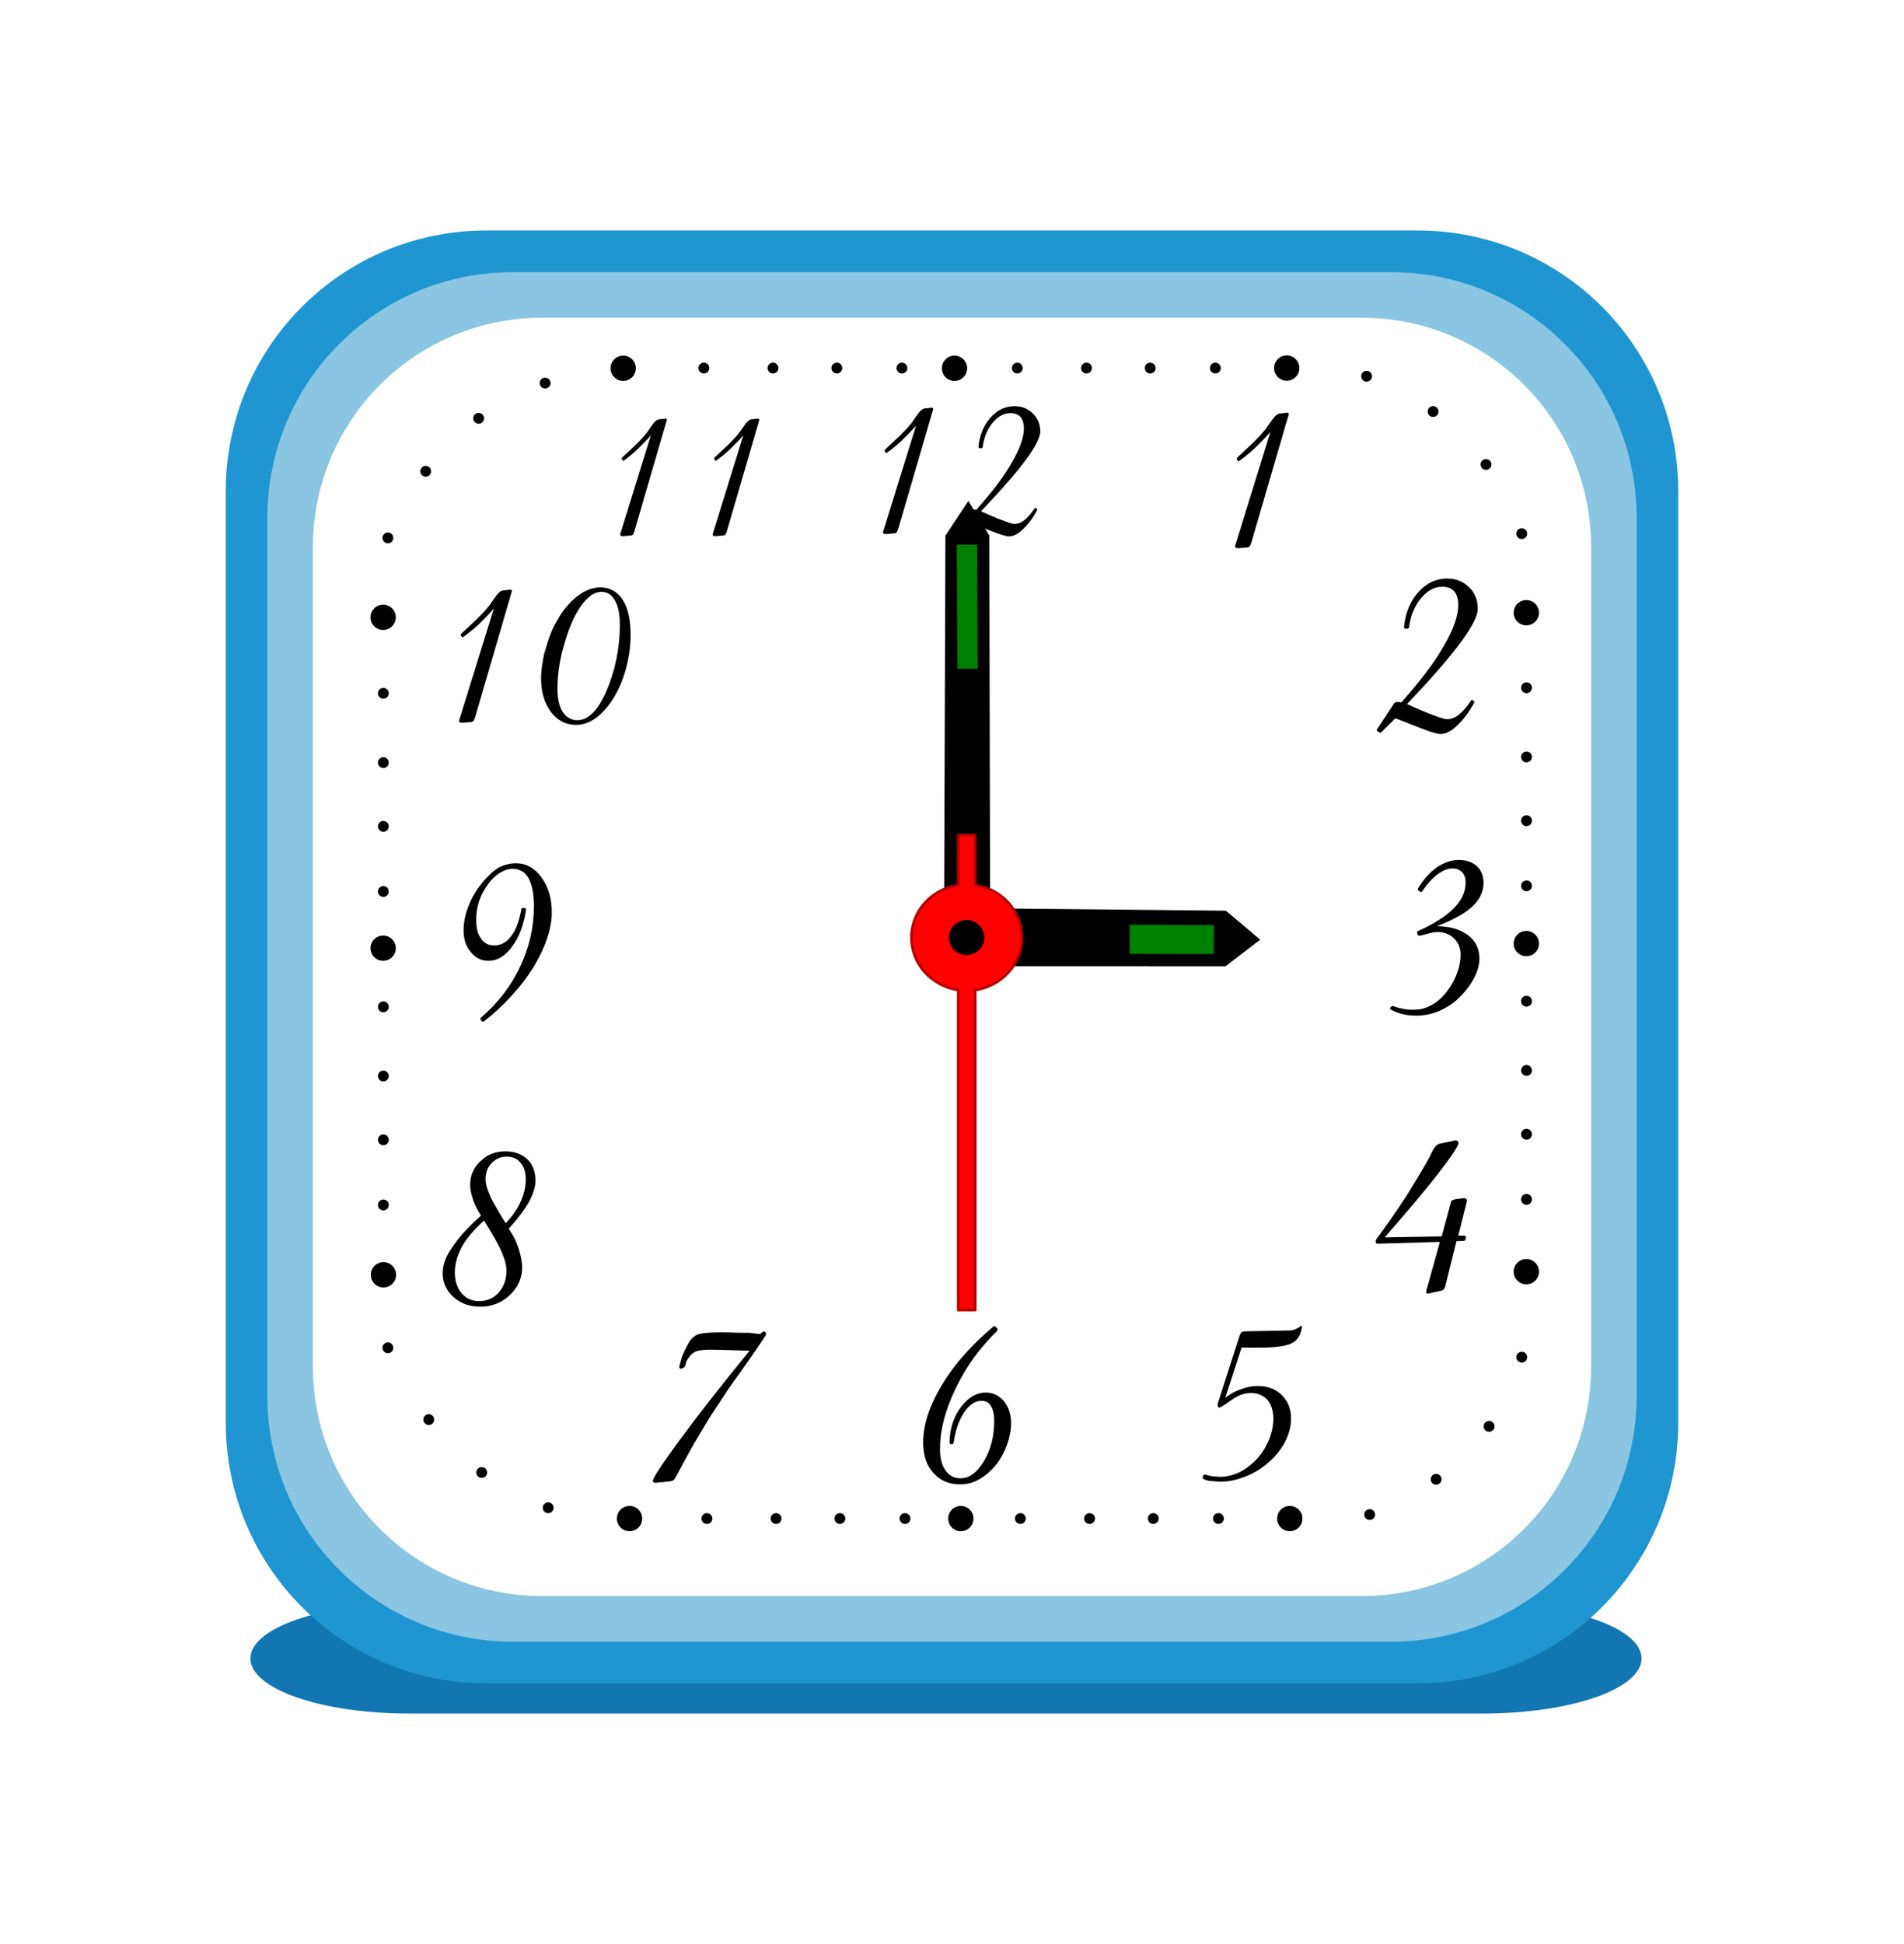 <?xml version="1.0" encoding="UTF-8" standalone="no"?>
<svg
    xmlns:inkscape="http://www.inkscape.org/namespaces/inkscape"
    xmlns:rdf="http://www.w3.org/1999/02/22-rdf-syntax-ns#"
    xmlns="http://www.w3.org/2000/svg"
    xmlns:xlink="http://www.w3.org/1999/xlink"
    xmlns:ns1="http://sozi.baierouge.fr"
    xmlns:cc="http://creativecommons.org/ns#"
    xmlns:dc="http://purl.org/dc/elements/1.1/"
    xmlns:sodipodi="http://sodipodi.sourceforge.net/DTD/sodipodi-0.dtd"
    id="svg2221"
    sodipodi:docname="Clock Alarm.svg"
    viewBox="0 0 273.28 279"
    version="1.0"
    inkscape:version="0.48.4 r9939"
  >
  <sodipodi:namedview
      id="namedview92"
      bordercolor="#666666"
      inkscape:pageshadow="2"
      guidetolerance="10"
      pagecolor="#ffffff"
      gridtolerance="10"
      inkscape:window-maximized="1"
      inkscape:zoom="1.6917563"
      objecttolerance="10"
      borderopacity="1"
      inkscape:current-layer="g7309"
      inkscape:cx="229.20838"
      inkscape:cy="114.07712"
      inkscape:window-y="-8"
      inkscape:window-x="-8"
      inkscape:window-width="1366"
      showgrid="false"
      inkscape:pageopacity="0"
      inkscape:window-height="706"
  />
  <defs
      id="defs2223"
    >
    <filter
        id="filter9326"
        y="-.562"
        width="1.089"
        height="2.123"
        x="-.044"
      >
      <feGaussianBlur
          id="feGaussianBlur9328"
          stdDeviation="23.333"
      />
    </filter
    >
  </defs
  >
  <g
      id="layer1"
      transform="translate(-238.81 -381.19)"
    >
    <g
        id="g9596"
      >
      <path
          id="rect7318"
          filter="url(#filter9326)"
          d="m-1150.4-1103.9h811.51c66.31 0 119.69 18.6 119.69 41.6s-53.38 41.5-119.69 41.5h-811.51c-66.3 0-119.7-18.5-119.7-41.5s53.4-41.6 119.7-41.6z"
          fill="#1276b2"
          transform="matrix(.19 0 0 -.19 516.07 417.34)"
      />
      <path
          id="rect2241"
          fill="#1f96d1"
          d="m308.65 414.26h133.59c20.75 0 37.45 16.71 37.45 37.45v133.59c0 20.75-16.7 37.45-37.45 37.45h-133.59c-20.74 0-37.44-16.7-37.44-37.45v-133.59c0-20.74 16.7-37.45 37.44-37.45z"
      />
      <path
          id="rect2239"
          fill="#8ac5e2"
          d="m312.48 420.24h125.94c19.56 0 35.3 15.74 35.3 35.3v125.94c0 19.55-15.74 35.3-35.3 35.3h-125.94c-19.56 0-35.3-15.75-35.3-35.3v-125.94c0-19.56 15.74-35.3 35.3-35.3z"
      />
      <path
          id="rect4183"
          fill="#fff"
          d="m316.67 426.78h117.55c18.26 0 32.96 14.7 32.96 32.95v117.55c0 18.26-14.7 32.95-32.96 32.95h-117.55c-18.25 0-32.95-14.69-32.95-32.95v-117.55c0-18.25 14.7-32.95 32.95-32.95z"
      />
      <path
          id="path5158"
          d="m-34.842 231.52c0 2.27-1.836 4.1-4.099 4.1s-4.099-1.83-4.099-4.1c0-2.26 1.836-4.09 4.099-4.09s4.099 1.83 4.099 4.09z"
          transform="matrix(.19 0 0 .19 301.88 414.39)"
      />
      <path
          id="path6137"
          d="m-34.842 231.52c0 2.27-1.836 4.1-4.099 4.1s-4.099-1.83-4.099-4.1c0-2.26 1.836-4.09 4.099-4.09s4.099 1.83 4.099 4.09z"
          transform="matrix(.19 0 0 .19 307.31 404.83)"
      />
      <path
          id="path6139"
          d="m-34.842 231.52c0 2.27-1.836 4.1-4.099 4.1s-4.099-1.83-4.099-4.1c0-2.26 1.836-4.09 4.099-4.09s4.099 1.83 4.099 4.09z"
          transform="matrix(.19 0 0 .19 314.91 397.23)"
      />
      <path
          id="path6141"
          d="m-34.842 231.52c0 2.27-1.836 4.1-4.099 4.1s-4.099-1.83-4.099-4.1c0-2.26 1.836-4.09 4.099-4.09s4.099 1.83 4.099 4.09z"
          transform="matrix(.19 0 0 .19 324.45 392.17)"
      />
      <path
          id="path6143"
          d="m-34.842 231.52c0 2.27-1.836 4.1-4.099 4.1s-4.099-1.83-4.099-4.1c0-2.26 1.836-4.09 4.099-4.09s4.099 1.83 4.099 4.09z"
          transform="matrix(.19 0 0 .19 347.23 390.02)"
      />
      <path
          id="path6145"
          d="m-34.842 231.52c0 2.27-1.836 4.1-4.099 4.1s-4.099-1.83-4.099-4.1c0-2.26 1.836-4.09 4.099-4.09s4.099 1.83 4.099 4.09z"
          transform="matrix(.19 0 0 .19 357.16 390.02)"
      />
      <path
          id="path6147"
          d="m-34.842 231.52c0 2.27-1.836 4.1-4.099 4.1s-4.099-1.83-4.099-4.1c0-2.26 1.836-4.09 4.099-4.09s4.099 1.83 4.099 4.09z"
          transform="matrix(.19 0 0 .19 366.32 390.02)"
      />
      <path
          id="path6149"
          d="m-34.842 231.52c0 2.27-1.836 4.1-4.099 4.1s-4.099-1.83-4.099-4.1c0-2.26 1.836-4.09 4.099-4.09s4.099 1.83 4.099 4.09z"
          transform="matrix(.19 0 0 .19 375.66 390.02)"
      />
      <path
          id="path6151"
          d="m-34.842 231.52c0 2.27-1.836 4.1-4.099 4.1s-4.099-1.83-4.099-4.1c0-2.26 1.836-4.09 4.099-4.09s4.099 1.83 4.099 4.09z"
          transform="matrix(.19 0 0 .19 392.22 390.02)"
      />
      <path
          id="path6153"
          d="m-34.842 231.52c0 2.27-1.836 4.1-4.099 4.1s-4.099-1.83-4.099-4.1c0-2.26 1.836-4.09 4.099-4.09s4.099 1.83 4.099 4.09z"
          transform="matrix(.19 0 0 .19 402.15 390.02)"
      />
      <path
          id="path6155"
          d="m-34.842 231.52c0 2.27-1.836 4.1-4.099 4.1s-4.099-1.83-4.099-4.1c0-2.26 1.836-4.09 4.099-4.09s4.099 1.83 4.099 4.09z"
          transform="matrix(.19 0 0 .19 411.3 390.02)"
      />
      <path
          id="path6157"
          d="m-34.842 231.52c0 2.27-1.836 4.1-4.099 4.1s-4.099-1.83-4.099-4.1c0-2.26 1.836-4.09 4.099-4.09s4.099 1.83 4.099 4.09z"
          transform="matrix(.19 0 0 .19 420.65 390.02)"
      />
      <path
          id="path6163"
          d="m-34.842 231.52c0 2.27-1.836 4.1-4.099 4.1s-4.099-1.83-4.099-4.1c0-2.26 1.836-4.09 4.099-4.09s4.099 1.83 4.099 4.09z"
          transform="matrix(-.19 0 0 .19 449.83 413.78)"
      />
      <path
          id="path6165"
          d="m-34.842 231.52c0 2.27-1.836 4.1-4.099 4.1s-4.099-1.83-4.099-4.1c0-2.26 1.836-4.09 4.099-4.09s4.099 1.83 4.099 4.09z"
          transform="matrix(-.19 0 0 .19 444.7 403.85)"
      />
      <path
          id="path6167"
          d="m-34.842 231.52c0 2.27-1.836 4.1-4.099 4.1s-4.099-1.83-4.099-4.1c0-2.26 1.836-4.09 4.099-4.09s4.099 1.83 4.099 4.09z"
          transform="matrix(-.19 0 0 .19 437.1 396.26)"
      />
      <path
          id="path6169"
          d="m-34.842 231.52c0 2.27-1.836 4.1-4.099 4.1s-4.099-1.83-4.099-4.1c0-2.26 1.836-4.09 4.099-4.09s4.099 1.83 4.099 4.09z"
          transform="matrix(-.19 0 0 .19 427.56 391.19)"
      />
      <path
          id="path6171"
          d="m-34.842 231.52c0 2.27-1.836 4.1-4.099 4.1s-4.099-1.83-4.099-4.1c0-2.26 1.836-4.09 4.099-4.09s4.099 1.83 4.099 4.09z"
          transform="matrix(.19 0 0 -.19 301.88 618.59)"
      />
      <path
          id="path6173"
          d="m-34.842 231.52c0 2.27-1.836 4.1-4.099 4.1s-4.099-1.83-4.099-4.1c0-2.26 1.836-4.09 4.099-4.09s4.099 1.83 4.099 4.09z"
          transform="matrix(.19 0 0 -.19 307.75 628.89)"
      />
      <path
          id="path6175"
          d="m-34.842 231.52c0 2.27-1.836 4.1-4.099 4.1s-4.099-1.83-4.099-4.1c0-2.26 1.836-4.09 4.099-4.09s4.099 1.83 4.099 4.09z"
          transform="matrix(.19 0 0 -.19 315.35 636.48)"
      />
      <path
          id="path6177"
          d="m-34.842 231.52c0 2.27-1.836 4.1-4.099 4.1s-4.099-1.83-4.099-4.1c0-2.26 1.836-4.09 4.099-4.09s4.099 1.83 4.099 4.09z"
          transform="matrix(.19 0 0 -.19 324.89 641.54)"
      />
      <path
          id="path6179"
          d="m-34.842 231.52c0 2.27-1.836 4.1-4.099 4.1s-4.099-1.83-4.099-4.1c0-2.26 1.836-4.09 4.099-4.09s4.099 1.83 4.099 4.09z"
          transform="matrix(.19 0 0 -.19 347.67 643.09)"
      />
      <path
          id="path6181"
          d="m-34.842 231.52c0 2.27-1.836 4.1-4.099 4.1s-4.099-1.83-4.099-4.1c0-2.26 1.836-4.09 4.099-4.09s4.099 1.83 4.099 4.09z"
          transform="matrix(.19 0 0 -.19 357.6 643.09)"
      />
      <path
          id="path6183"
          d="m-34.842 231.52c0 2.27-1.836 4.1-4.099 4.1s-4.099-1.83-4.099-4.1c0-2.26 1.836-4.09 4.099-4.09s4.099 1.83 4.099 4.09z"
          transform="matrix(.19 0 0 -.19 366.76 643.09)"
      />
      <path
          id="path6185"
          d="m-34.842 231.52c0 2.27-1.836 4.1-4.099 4.1s-4.099-1.83-4.099-4.1c0-2.26 1.836-4.09 4.099-4.09s4.099 1.83 4.099 4.09z"
          transform="matrix(.19 0 0 -.19 376.1 643.09)"
      />
      <path
          id="path6187"
          d="m-34.842 231.52c0 2.27-1.836 4.1-4.099 4.1s-4.099-1.83-4.099-4.1c0-2.26 1.836-4.09 4.099-4.09s4.099 1.83 4.099 4.09z"
          transform="matrix(.19 0 0 -.19 392.66 643.09)"
      />
      <path
          id="path6189"
          d="m-34.842 231.52c0 2.27-1.836 4.1-4.099 4.1s-4.099-1.83-4.099-4.1c0-2.26 1.836-4.09 4.099-4.09s4.099 1.83 4.099 4.09z"
          transform="matrix(.19 0 0 -.19 402.59 643.09)"
      />
      <path
          id="path6191"
          d="m-34.842 231.52c0 2.27-1.836 4.1-4.099 4.1s-4.099-1.83-4.099-4.1c0-2.26 1.836-4.09 4.099-4.09s4.099 1.83 4.099 4.09z"
          transform="matrix(.19 0 0 -.19 411.74 643.09)"
      />
      <path
          id="path6193"
          d="m-34.842 231.52c0 2.27-1.836 4.1-4.099 4.1s-4.099-1.83-4.099-4.1c0-2.26 1.836-4.09 4.099-4.09s4.099 1.83 4.099 4.09z"
          transform="matrix(.19 0 0 -.19 421.09 643.09)"
      />
      <path
          id="path6195"
          d="m-34.842 231.52c0 2.27-1.836 4.1-4.099 4.1s-4.099-1.83-4.099-4.1c0-2.26 1.836-4.09 4.099-4.09s4.099 1.83 4.099 4.09z"
          transform="matrix(-.19 0 0 -.19 449.83 619.93)"
      />
      <path
          id="path6197"
          d="m-34.842 231.52c0 2.27-1.836 4.1-4.099 4.1s-4.099-1.83-4.099-4.1c0-2.26 1.836-4.09 4.099-4.09s4.099 1.83 4.099 4.09z"
          transform="matrix(-.19 0 0 -.19 445.14 629.86)"
      />
      <path
          id="path6199"
          d="m-34.842 231.52c0 2.27-1.836 4.1-4.099 4.1s-4.099-1.83-4.099-4.1c0-2.26 1.836-4.09 4.099-4.09s4.099 1.83 4.099 4.09z"
          transform="matrix(-.19 0 0 -.19 437.54 637.46)"
      />
      <path
          id="path6201"
          d="m-34.842 231.52c0 2.27-1.836 4.1-4.099 4.1s-4.099-1.83-4.099-4.1c0-2.26 1.836-4.09 4.099-4.09s4.099 1.83 4.099 4.09z"
          transform="matrix(-.19 0 0 -.19 428 642.52)"
      />
      <path
          id="path6203"
          d="m-34.842 231.52c0 2.27-1.836 4.1-4.099 4.1s-4.099-1.83-4.099-4.1c0-2.26 1.836-4.09 4.099-4.09s4.099 1.83 4.099 4.09z"
          transform="matrix(0 .19 -.19 0 337.82 488.08)"
      />
      <path
          id="path6205"
          d="m-34.842 231.52c0 2.27-1.836 4.1-4.099 4.1s-4.099-1.83-4.099-4.1c0-2.26 1.836-4.09 4.099-4.09s4.099 1.83 4.099 4.09z"
          transform="matrix(0 .19 -.19 0 337.82 498.02)"
      />
      <path
          id="path6207"
          d="m-34.842 231.52c0 2.27-1.836 4.1-4.099 4.1s-4.099-1.83-4.099-4.1c0-2.26 1.836-4.09 4.099-4.09s4.099 1.83 4.099 4.09z"
          transform="matrix(0 .19 -.19 0 337.82 507.17)"
      />
      <path
          id="path6209"
          d="m-34.842 231.52c0 2.27-1.836 4.1-4.099 4.1s-4.099-1.83-4.099-4.1c0-2.26 1.836-4.09 4.099-4.09s4.099 1.83 4.099 4.09z"
          transform="matrix(0 .19 -.19 0 337.82 516.52)"
      />
      <path
          id="path6211"
          d="m-34.842 231.52c0 2.27-1.836 4.1-4.099 4.1s-4.099-1.83-4.099-4.1c0-2.26 1.836-4.09 4.099-4.09s4.099 1.83 4.099 4.09z"
          transform="matrix(0 .19 -.19 0 337.82 533.07)"
      />
      <path
          id="path6213"
          d="m-34.842 231.52c0 2.27-1.836 4.1-4.099 4.1s-4.099-1.83-4.099-4.1c0-2.26 1.836-4.09 4.099-4.09s4.099 1.83 4.099 4.09z"
          transform="matrix(0 .19 -.19 0 337.82 543)"
      />
      <path
          id="path6215"
          d="m-34.842 231.52c0 2.27-1.836 4.1-4.099 4.1s-4.099-1.83-4.099-4.1c0-2.26 1.836-4.09 4.099-4.09s4.099 1.83 4.099 4.09z"
          transform="matrix(0 .19 -.19 0 337.82 552.15)"
      />
      <path
          id="path6217"
          d="m-34.842 231.52c0 2.27-1.836 4.1-4.099 4.1s-4.099-1.83-4.099-4.1c0-2.26 1.836-4.09 4.099-4.09s4.099 1.83 4.099 4.09z"
          transform="matrix(0 .19 -.19 0 337.82 561.5)"
      />
      <path
          id="path6219"
          d="m-34.842 231.52c0 2.27-1.836 4.1-4.099 4.1s-4.099-1.83-4.099-4.1c0-2.26 1.836-4.09 4.099-4.09s4.099 1.83 4.099 4.09z"
          transform="matrix(0 .19 -.19 0 501.9 487.28)"
      />
      <path
          id="path6221"
          d="m-34.842 231.52c0 2.27-1.836 4.1-4.099 4.1s-4.099-1.83-4.099-4.1c0-2.26 1.836-4.09 4.099-4.09s4.099 1.83 4.099 4.09z"
          transform="matrix(0 .19 -.19 0 501.9 497.21)"
      />
      <path
          id="path6223"
          d="m-34.842 231.52c0 2.27-1.836 4.1-4.099 4.1s-4.099-1.83-4.099-4.1c0-2.26 1.836-4.09 4.099-4.09s4.099 1.83 4.099 4.09z"
          transform="matrix(0 .19 -.19 0 501.9 506.36)"
      />
      <path
          id="path6225"
          d="m-34.842 231.52c0 2.27-1.836 4.1-4.099 4.1s-4.099-1.83-4.099-4.1c0-2.26 1.836-4.09 4.099-4.09s4.099 1.83 4.099 4.09z"
          transform="matrix(0 .19 -.19 0 501.9 515.71)"
      />
      <path
          id="path6227"
          d="m-34.842 231.52c0 2.27-1.836 4.1-4.099 4.1s-4.099-1.83-4.099-4.1c0-2.26 1.836-4.09 4.099-4.09s4.099 1.83 4.099 4.09z"
          transform="matrix(0 .19 -.19 0 501.9 532.26)"
      />
      <path
          id="path6229"
          d="m-34.842 231.52c0 2.27-1.836 4.1-4.099 4.1s-4.099-1.83-4.099-4.1c0-2.26 1.836-4.09 4.099-4.09s4.099 1.83 4.099 4.09z"
          transform="matrix(0 .19 -.19 0 501.9 542.2)"
      />
      <path
          id="path6231"
          d="m-34.842 231.52c0 2.27-1.836 4.1-4.099 4.1s-4.099-1.83-4.099-4.1c0-2.26 1.836-4.09 4.099-4.09s4.099 1.83 4.099 4.09z"
          transform="matrix(0 .19 -.19 0 501.9 551.35)"
      />
      <path
          id="path6233"
          d="m-34.842 231.52c0 2.27-1.836 4.1-4.099 4.1s-4.099-1.83-4.099-4.1c0-2.26 1.836-4.09 4.099-4.09s4.099 1.83 4.099 4.09z"
          transform="matrix(0 .19 -.19 0 501.9 560.7)"
      />
      <path
          id="path6235"
          d="m137.7 104.4c0 4-3.24 7.24-7.24 7.24-3.99 0-7.23-3.24-7.23-7.24 0-3.99 3.24-7.227 7.23-7.227 4 0 7.24 3.237 7.24 7.227z"
          transform="matrix(.251 0 0 .251 295.51 407.83)"
      />
      <path
          id="path6237"
          d="m137.7 104.4c0 4-3.24 7.24-7.24 7.24-3.99 0-7.23-3.24-7.23-7.24 0-3.99 3.24-7.227 7.23-7.227 4 0 7.24 3.237 7.24 7.227z"
          transform="matrix(.251 0 0 .251 343.06 407.83)"
      />
      <path
          id="path6239"
          d="m137.7 104.4c0 4-3.24 7.24-7.24 7.24-3.99 0-7.23-3.24-7.23-7.24 0-3.99 3.24-7.227 7.23-7.227 4 0 7.24 3.237 7.24 7.227z"
          transform="matrix(.251 0 0 .251 296.42 572.9)"
      />
      <path
          id="path6241"
          d="m137.7 104.4c0 4-3.24 7.24-7.24 7.24-3.99 0-7.23-3.24-7.23-7.24 0-3.99 3.24-7.227 7.23-7.227 4 0 7.24 3.237 7.24 7.227z"
          transform="matrix(.251 0 0 .251 343.97 572.9)"
      />
      <path
          id="path6243"
          d="m137.7 104.4c0 4-3.24 7.24-7.24 7.24-3.99 0-7.23-3.24-7.23-7.24 0-3.99 3.24-7.227 7.23-7.227 4 0 7.24 3.237 7.24 7.227z"
          transform="matrix(.251 0 0 .251 261.1 537.92)"
      />
      <path
          id="path6245"
          d="m137.7 104.4c0 4-3.24 7.24-7.24 7.24-3.99 0-7.23-3.24-7.23-7.24 0-3.99 3.24-7.227 7.23-7.227 4 0 7.24 3.237 7.24 7.227z"
          transform="matrix(-.251 0 0 .251 456.68 572.9)"
      />
      <path
          id="path6247"
          d="m137.7 104.4c0 4-3.24 7.24-7.24 7.24-3.99 0-7.23-3.24-7.23-7.24 0-3.99 3.24-7.227 7.23-7.227 4 0 7.24 3.237 7.24 7.227z"
          transform="matrix(-.251 0 0 .251 490.63 537.47)"
      />
      <path
          id="path6249"
          d="m137.7 104.4c0 4-3.24 7.24-7.24 7.24-3.99 0-7.23-3.24-7.23-7.24 0-3.99 3.24-7.227 7.23-7.227 4 0 7.24 3.237 7.24 7.227z"
          transform="matrix(-.251 0 0 -.251 456.24 460.21)"
      />
      <path
          id="path6251"
          d="m137.7 104.4c0 4-3.24 7.24-7.24 7.24-3.99 0-7.23-3.24-7.23-7.24 0-3.99 3.24-7.227 7.23-7.227 4 0 7.24 3.237 7.24 7.227z"
          transform="matrix(-.251 0 0 -.251 490.63 495.32)"
      />
      <path
          id="path6253"
          d="m137.7 104.4c0 4-3.24 7.24-7.24 7.24-3.99 0-7.23-3.24-7.23-7.24 0-3.99 3.24-7.227 7.23-7.227 4 0 7.24 3.237 7.24 7.227z"
          transform="matrix(-.251 0 0 -.251 490.63 542.8)"
      />
      <path
          id="path6257"
          d="m137.7 104.4c0 4-3.24 7.24-7.24 7.24-3.99 0-7.23-3.24-7.23-7.24 0-3.99 3.24-7.227 7.23-7.227 4 0 7.24 3.237 7.24 7.227z"
          transform="matrix(-.251 0 0 -.251 326.55 495.98)"
      />
      <path
          id="path6259"
          d="m137.7 104.4c0 4-3.24 7.24-7.24 7.24-3.99 0-7.23-3.24-7.23-7.24 0-3.99 3.24-7.227 7.23-7.227 4 0 7.24 3.237 7.24 7.227z"
          transform="matrix(-.251 0 0 -.251 326.55 543.46)"
      />
      <path
          id="text6279"
          d="m304.77 484.37l4.92-15.85c-0.4 0.46-0.76 0.86-1.08 1.17-0.51 0.51-0.89 0.89-1.14 1.15-0.75 0.68-1.49 1.28-2.21 1.79h-0.13l-0.19-0.26 0.03-0.2 2.3-2.15c0.7-0.69 1.23-1.26 1.6-1.73 0.12-0.11 0.29-0.35 0.51-0.7 0.13-0.18 0.27-0.37 0.41-0.58 0.47-0.7 0.88-1.07 1.24-1.09l0.99-0.11 0.2 0.03 0.07 0.18-0.04 0.13-0.06 0.19-5.21 17.87-0.21 0.47-0.36 0.13-1.34 0.1-0.3-0.06-0.08-0.22 0.08-0.26m14.05-4.34c0 1.42 0.25 2.54 0.76 3.33 0.52 0.78 1.22 1.18 2.11 1.18 0.76 0 1.49-0.35 2.19-1.03 0.71-0.7 1.36-1.75 1.96-3.15 0.61-1.39 1.09-2.91 1.44-4.58 0.33-1.67 0.5-3.3 0.5-4.88 0-1.52-0.23-2.7-0.7-3.53-0.47-0.84-1.12-1.25-1.94-1.25-0.45 0-0.88 0.13-1.31 0.39-0.45 0.29-0.89 0.71-1.34 1.24-0.53 0.67-1.02 1.5-1.47 2.48-0.47 1-0.91 2.27-1.34 3.81-0.26 0.89-0.47 1.87-0.63 2.95-0.16 1.07-0.23 2.08-0.23 3.04m2.64 5.18c-1.44 0-2.64-0.63-3.59-1.88-0.94-1.27-1.4-2.88-1.4-4.84 0-0.67 0.07-1.4 0.21-2.17 0.06-0.44 0.13-0.8 0.19-1.08 0.05-0.25 0.18-0.71 0.4-1.4 0.2-0.7 0.43-1.34 0.67-1.94 0.25-0.6 0.54-1.18 0.88-1.73 0.57-1.06 1.29-2 2.14-2.81 0.74-0.68 1.43-1.16 2.07-1.44 0.65-0.29 1.29-0.44 1.91-0.44 1.38 0 2.47 0.59 3.25 1.78 0.75 1.17 1.13 2.85 1.13 5.01 0 1.83-0.28 3.66-0.84 5.49-0.57 1.85-1.38 3.44-2.43 4.77-0.7 0.89-1.43 1.56-2.2 2.01-0.76 0.44-1.56 0.67-2.39 0.67"
      />
      <path
          id="text6283"
          d="m308.23 527.79h-0.22l-0.28-0.34 0.1-0.22c2.44-2.09 4.32-4.52 5.62-7.29 1.33-2.78 1.99-5.69 1.99-8.72 0-1.72-0.26-3.05-0.76-3.99-0.51-0.91-1.27-1.37-2.28-1.37-0.61 0-1.21 0.19-1.81 0.56-0.63 0.39-1.19 0.92-1.67 1.57-0.31 0.44-0.56 0.82-0.76 1.17-0.21 0.38-0.4 0.81-0.57 1.3-0.29 0.91-0.43 1.8-0.43 2.68 0 1.22 0.23 2.14 0.7 2.74 0.42 0.65 1.05 0.98 1.89 0.98 0.96 0 1.79-0.45 2.46-1.37 0.66-0.87 1.14-2.18 1.45-3.9l0.11-0.12 0.43 0.04 0.11 0.19c-0.31 2.16-0.96 3.92-1.95 5.27-1.01 1.4-2.15 2.1-3.4 2.1-1.07 0-1.92-0.42-2.58-1.26-0.69-0.81-1.03-1.84-1.03-3.11 0-1.16 0.24-2.34 0.72-3.52 0.45-1.19 1.14-2.33 2.05-3.43 0.36-0.42 0.72-0.81 1.1-1.18 0.35-0.32 0.74-0.61 1.14-0.87 0.81-0.42 1.64-0.63 2.5-0.63 1.47 0 2.69 0.68 3.67 2.03 0.99 1.35 1.48 3.01 1.48 4.99 0 2.34-0.88 4.98-2.65 7.92-0.89 1.42-1.92 2.77-3.11 4.05-1.18 1.32-2.52 2.57-4.02 3.73"
      />
      <path
          id="text6287"
          d="m311.39 556.72c0.86-0.87 1.56-1.85 2.09-2.96s0.79-2.23 0.79-3.34c0-1.01-0.25-1.8-0.76-2.38-0.45-0.58-1.11-0.87-1.98-0.87-0.84 0-1.55 0.3-2.13 0.9-0.6 0.61-0.9 1.39-0.9 2.35 0 0.63 0.21 1.42 0.65 2.35 0.17 0.44 0.46 0.99 0.87 1.67 0.38 0.69 0.84 1.45 1.37 2.28m-3.11-0.37c-1.47 1.31-2.54 2.58-3.21 3.81-0.65 1.25-0.98 2.45-0.98 3.61 0 1.21 0.32 2.21 0.95 2.98 0.64 0.77 1.49 1.15 2.55 1.15 1.14 0 2.07-0.41 2.81-1.24 0.73-0.84 1.1-1.88 1.1-3.11 0-0.77-0.23-1.67-0.69-2.7-0.2-0.48-0.5-1.09-0.91-1.82-0.4-0.73-0.95-1.62-1.62-2.68m-0.43-0.72c-0.56-0.87-0.93-1.63-1.13-2.28-0.28-0.77-0.43-1.49-0.43-2.17 0-1.31 0.5-2.43 1.49-3.37 0.96-0.93 2.14-1.4 3.53-1.4 1.31 0 2.37 0.37 3.19 1.13 0.77 0.76 1.16 1.79 1.16 3.07 0 0.86-0.3 1.86-0.9 3-0.63 1.13-1.61 2.44-2.93 3.9 0.31 0.46 0.59 0.93 0.85 1.41 0.22 0.51 0.41 0.98 0.56 1.41 0.15 0.46 0.27 0.94 0.37 1.44s0.15 0.91 0.15 1.24c0 1.55-0.58 2.87-1.73 3.98-1.17 1.14-2.6 1.71-4.29 1.71-1.52 0-2.8-0.46-3.83-1.37-1.04-0.93-1.56-2.08-1.56-3.45 0-1.16 0.43-2.35 1.3-3.59 0.48-0.74 1.03-1.46 1.66-2.16 0.61-0.68 1.45-1.52 2.54-2.5"
      />
      <path
          id="text6291"
          d="m335.05 593.76l-2.19 0.22-0.28-0.11-0.07-0.15c0-0.43 1.31-2.43 3.94-6 2.48-3.38 5.8-7.61 9.94-12.7l-3.64-0.11-2.13-0.04c-0.98 0-1.68 0.12-2.11 0.34-0.46 0.26-0.87 0.73-1.22 1.4l-0.08 0.43c-0.12 0.35-0.36 0.53-0.72 0.56l-0.15-0.08-0.04-0.22 0.34-1.26c0.11-0.32 0.28-0.71 0.5-1.17 0.15-0.3 0.28-0.56 0.39-0.75 0.29-0.61 0.74-1.08 1.35-1.41 0.58-0.22 1.76-0.33 3.53-0.33 0.35 0 0.86 0.01 1.52 0.03 0.66 0.03 1.13 0.04 1.43 0.04h0.92c0.28 0.02 0.81 0.09 1.6 0.18l0.44-0.33 0.24-0.05 0.19 0.24v0.26c-0.51 0.81-1.69 2.54-3.56 5.2-0.76 1.03-1.4 1.93-1.91 2.68-0.72 1.09-1.57 2.37-2.53 3.83l-2.32 3.87c-0.26 0.46-0.66 1.2-1.22 2.21-0.73 1.33-1.17 2.15-1.33 2.46-0.15 0.3-0.29 0.5-0.41 0.61l-0.42 0.15"
      />
      <path
          id="text6295"
          d="m375.69 588.22l-0.11 0.19-0.33 0.04-0.15-0.23c0-0.98 0.15-1.93 0.45-2.85 0.3-0.89 0.71-1.66 1.22-2.31 1.03-1.36 2.21-2.04 3.51-2.04 1.04 0 1.92 0.41 2.63 1.24 0.68 0.87 1.02 1.93 1.02 3.19 0 0.93-0.18 1.92-0.55 2.96-0.34 1.01-0.84 1.96-1.5 2.85-0.78 0.95-1.6 1.68-2.47 2.18-0.85 0.51-1.78 0.76-2.79 0.76-1.59 0-2.87-0.54-3.83-1.63-0.99-1.08-1.48-2.54-1.48-4.38 0-2.51 0.88-5.24 2.66-8.21 1.74-2.92 4.22-5.73 7.43-8.44l0.22-0.04 0.39 0.41-0.11 0.3c-2.49 2.41-4.46 5.15-5.93 8.24-1.49 3.08-2.24 5.97-2.24 8.64 0 0.76 0.07 1.35 0.2 1.78 0.09 0.46 0.29 0.9 0.6 1.33 0.53 0.76 1.24 1.13 2.13 1.13 1.26 0 2.38-0.82 3.37-2.46 0.98-1.64 1.48-3.56 1.48-5.76 0-0.94-0.16-1.66-0.47-2.16-0.29-0.5-0.75-0.74-1.37-0.74-0.9 0-1.73 0.56-2.5 1.68-0.75 1.16-1.24 2.61-1.48 4.33"
      />
      <path
          id="text6299"
          d="m411.48 593.39l-0.07-0.27 0.15-0.26 0.14-0.08 1.11 0.26 1.13 0.08c0.73 0 1.49-0.15 2.28-0.45 0.78-0.31 1.51-0.76 2.2-1.37 0.99-0.83 1.76-1.84 2.32-3.04 0.55-1.16 0.83-2.33 0.83-3.51 0-1.11-0.29-2.01-0.87-2.71-0.62-0.64-1.4-0.96-2.35-0.96-0.94 0-1.89 0.35-2.85 1.06-0.41 0.29-0.8 0.56-1.17 0.79-0.13 0.08-0.29 0.16-0.46 0.26-0.12-0.02-0.2-0.05-0.22-0.07l-0.08-0.22 0.04-0.36 0.04-0.11 3.07-9.55c0.1-0.28 0.2-0.46 0.3-0.54 0.1-0.05 0.32-0.08 0.68-0.11l6.07-0.11c0.33 0 0.63-0.06 0.93-0.17 0.31-0.12 0.58-0.29 0.82-0.51l0.18 0.07c-0.15 1.18-0.62 1.98-1.41 2.39-0.75 0.45-2.4 0.68-4.96 0.68h-1.37l-0.94-0.03-2.35 7.23c0.72-0.58 1.48-0.99 2.27-1.24 0.76-0.3 1.55-0.46 2.39-0.46 1.45 0 2.6 0.44 3.46 1.32 0.88 0.86 1.32 1.98 1.32 3.35 0 1.11-0.29 2.23-0.87 3.37-0.61 1.16-1.48 2.21-2.61 3.14-0.99 0.82-2.05 1.44-3.19 1.86-1.17 0.46-2.35 0.7-3.53 0.7l-1.41-0.11c-0.4-0.05-0.73-0.16-1.02-0.32"
      />
      <path
          id="text6303"
          d="m443.62 566.07l1.86-6.67-8.91 0.26-0.24-0.04-0.07-0.29 0.07-0.28c1.73-2.34 3.18-4.44 4.37-6.29 1.33-2.13 2.43-3.97 3.3-5.54l0.29-0.63c0.33-0.71 0.69-1.13 1.08-1.26l2.38-0.5 0.3 0.11 0.09 0.28c0 0.41-1 1.91-3 4.5-1.8 2.31-4.33 5.32-7.59 9.03l8.19-0.14 1.29-4.78c0.03-0.16 0.09-0.29 0.19-0.39l0.39-0.15 1.38-0.18 0.28 0.11 0.08 0.22v0.15l-0.04 0.13-1.2 4.78h0.9l0.22 0.14-0.07 0.41-0.18 0.2-1.12 0.04-1.62 6.52-0.19 0.41-0.28 0.16-1.89 0.43h-0.14l-0.21-0.04-0.02-0.17 0.04-0.31c0.03-0.12 0.05-0.2 0.07-0.22"
      />
      <path
          id="text6307"
          d="m438.36 526.01l-0.04-0.18 0.2-0.22 0.19-0.08c0.33 0.15 0.75 0.27 1.26 0.37 0.47 0.12 0.97 0.19 1.5 0.19 0.23 0 0.5-0.02 0.79-0.04 0.31 0 0.73-0.09 1.26-0.28 0.53-0.2 1.06-0.49 1.6-0.89 0.93-0.76 1.73-1.77 2.38-3.03 0.63-1.27 0.95-2.49 0.95-3.65 0-0.96-0.32-1.75-0.95-2.35-0.63-0.61-1.42-0.91-2.38-0.91-0.31 0-0.66 0.05-1.06 0.15l-1.48 0.39-0.28-0.11-0.11-0.35 0.07-0.19c2.29-1.01 4.01-2.1 5.17-3.26s1.74-2.4 1.74-3.72c0-0.63-0.17-1.14-0.52-1.52-0.36-0.34-0.81-0.52-1.37-0.52-0.69 0-1.41 0.29-2.16 0.87-0.78 0.58-1.53 1.42-2.24 2.5h-0.19l-0.33-0.22-0.06-0.2c0.74-1.29 1.64-2.31 2.7-3.08 1.07-0.72 2.13-1.09 3.19-1.09 1.04 0 1.89 0.29 2.57 0.87 0.66 0.61 0.98 1.41 0.98 2.43 0 1.24-0.51 2.35-1.55 3.33-1.03 0.99-2.74 1.95-5.15 2.89 1.84 0 3.32 0.42 4.44 1.26 1.12 0.82 1.67 1.95 1.67 3.37 0 0.98-0.3 2-0.89 3.03-0.58 1.04-1.4 2.04-2.46 3-0.73 0.63-1.61 1.16-2.65 1.59-1.03 0.39-2.05 0.58-3.03 0.58-0.78 0-1.46-0.08-2.04-0.24-0.61-0.13-1.18-0.35-1.72-0.69"
      />
      <path
          id="text6311"
          d="m439.09 484.26l-2.13 2.11-0.55-0.32 0.07-0.24 2.43-3.7 0.18-0.15 0.26-0.03h0.35l0.23 0.07c1.32-1.49 2.5-2.91 3.53-4.26 1.02-1.33 1.85-2.58 2.52-3.76 1.42-2.39 2.13-4.38 2.13-5.98 0-0.81-0.19-1.46-0.56-1.94-0.4-0.45-0.98-0.67-1.74-0.67-1.12 0-2.13 0.55-3.03 1.63-0.94 1.11-1.52 2.53-1.74 4.24l-0.13 0.15h-0.45l-0.14-0.22c0.22-2.08 0.91-3.75 2.07-5.04s2.54-1.94 4.13-1.94c1.24 0 2.29 0.41 3.13 1.24 0.85 0.81 1.27 1.84 1.27 3.09 0 1.96-3.16 6.28-9.48 12.96l-0.68 0.72 0.98 0.45c1.27 0.56 2.31 0.98 3.11 1.26 0.79 0.3 1.33 0.46 1.63 0.46 0.62 0 1.19-0.22 1.72-0.65 0.53-0.41 1.13-1.09 1.78-2.06l0.11-0.07 0.3 0.22 0.03 0.17c-0.44 0.78-0.85 1.42-1.24 1.93-0.38 0.5-0.8 0.97-1.26 1.4-0.82 0.79-1.61 1.19-2.35 1.19-0.53 0-1.55-0.31-3.07-0.93l-3.41-1.33"
      />
      <path
          id="text6315"
          d="m416.15 459.31l5-16.14c-0.41 0.48-0.78 0.88-1.1 1.2l-1.16 1.16c-0.77 0.7-1.51 1.31-2.25 1.83h-0.13l-0.2-0.27 0.04-0.2 2.34-2.19c0.71-0.7 1.25-1.29 1.63-1.76 0.12-0.11 0.29-0.35 0.51-0.72 0.14-0.17 0.27-0.37 0.42-0.58 0.48-0.72 0.9-1.09 1.26-1.11l1.02-0.12 0.2 0.03 0.06 0.19-0.03 0.13-0.07 0.2-5.3 18.18-0.22 0.49-0.36 0.13-1.37 0.1-0.29-0.07-0.09-0.21 0.09-0.27"
      />
      <path
          id="text6319"
          d="m365.62 457.32l4.67-15.05c-0.39 0.44-0.73 0.81-1.03 1.11-0.48 0.49-0.84 0.85-1.08 1.09-0.71 0.65-1.41 1.22-2.09 1.7h-0.13l-0.18-0.24 0.03-0.19 2.18-2.05c0.66-0.65 1.17-1.19 1.52-1.64 0.11-0.1 0.27-0.32 0.48-0.66 0.13-0.17 0.25-0.35 0.39-0.55 0.44-0.67 0.84-1.01 1.18-1.04l0.94-0.1 0.19 0.03 0.06 0.17-0.03 0.12-0.06 0.19-4.95 16.95-0.2 0.45-0.34 0.12-1.27 0.1-0.28-0.07-0.08-0.2 0.08-0.24m12.6-1.06l-1.78 1.77-0.47-0.27 0.06-0.2 2.03-3.1 0.16-0.12 0.22-0.03h0.29l0.19 0.06c1.1-1.25 2.09-2.44 2.96-3.56 0.84-1.12 1.55-2.17 2.1-3.15 1.19-2 1.79-3.67 1.79-5 0-0.69-0.16-1.23-0.47-1.63-0.34-0.37-0.83-0.56-1.46-0.56-0.94 0-1.78 0.46-2.54 1.36-0.78 0.93-1.27 2.12-1.45 3.55l-0.11 0.13h-0.37l-0.13-0.19c0.19-1.73 0.77-3.14 1.74-4.21 0.97-1.09 2.12-1.63 3.45-1.63 1.05 0 1.92 0.35 2.62 1.04 0.72 0.68 1.07 1.54 1.07 2.59 0 1.64-2.64 5.25-7.93 10.84l-0.58 0.61 0.83 0.37c1.06 0.47 1.93 0.83 2.6 1.05 0.66 0.26 1.11 0.39 1.36 0.39 0.52 0 1-0.18 1.44-0.54 0.45-0.34 0.94-0.92 1.49-1.72l0.09-0.06 0.25 0.18 0.03 0.14c-0.37 0.65-0.71 1.19-1.04 1.61-0.32 0.43-0.67 0.82-1.05 1.18-0.69 0.66-1.35 0.99-1.97 0.99-0.44 0-1.3-0.26-2.57-0.77l-2.85-1.12"
      />
      <path
          id="text6323"
          d="m327.89 457.65l4.34-14c-0.35 0.42-0.67 0.76-0.95 1.04l-1.01 1.01c-0.66 0.61-1.31 1.14-1.94 1.59h-0.12l-0.17-0.23 0.03-0.18 2.03-1.9c0.62-0.61 1.09-1.11 1.41-1.53 0.11-0.09 0.26-0.3 0.45-0.62 0.12-0.15 0.24-0.32 0.36-0.5 0.41-0.63 0.78-0.95 1.1-0.97l0.88-0.1 0.17 0.03 0.06 0.16-0.03 0.11-0.06 0.18-4.6 15.77-0.19 0.42-0.31 0.11-1.19 0.09-0.26-0.06-0.07-0.18 0.07-0.24m13.27 0l4.34-14c-0.36 0.42-0.67 0.76-0.95 1.04l-1.01 1.01c-0.66 0.61-1.31 1.14-1.95 1.59h-0.11l-0.18-0.23 0.03-0.18 2.04-1.9c0.61-0.61 1.08-1.11 1.41-1.53 0.1-0.09 0.25-0.3 0.45-0.62 0.11-0.15 0.23-0.32 0.36-0.5 0.41-0.63 0.77-0.95 1.09-0.97l0.88-0.1 0.17 0.03 0.06 0.16-0.03 0.11-0.05 0.18-4.6 15.77-0.19 0.42-0.32 0.11-1.18 0.09-0.26-0.06-0.07-0.18 0.07-0.24"
      />
      <g
          id="g7309"
          transform="matrix(.19 0 0 .19 245.94 418.51)"
        >
        <g
            id="g3127"
            inkscape:transform-center-x="-0.10902667"
            inkscape:transform-center-y="-27.911773"
            transform="matrix(1 -.005 .006 .96 939.76 -102.04)"
          >
          <path
              id="path3087"
              style="stroke-width:0.3;fill:#000000"
              d="m-230.49 606.55c17.499 11.273 22.5 34.67 11.17 52.257-11.33 17.588-34.701 22.706-52.2 11.433s-22.5-34.67-11.17-52.257 34.701-22.706 52.2-11.433zm-37.208 1.716 2.662-286.55 17.547-27.237 15.609 27.364-1.125 288.12c-10.175 3.295-21.885 2.628-34.692-1.697z"
              sodipodi:nodetypes="ssssscccccc"
              inkscape:transform-center-y="-28.825274"
              inkscape:connector-curvature="0"
              inkscape:transform-center-x="0.00038210265"
          />
          <path
              id="path7307"
              d="m-240.67 328.45-0.062 98.523-16.292 0.013 0.034-98.597z"
              sodipodi:nodetypes="ccccc"
              style="fill-rule:evenodd;stroke:#000000;stroke-width:1px;fill:#008000"
              inkscape:connector-curvature="0"
          />
        </g
        >
        <g
            id="g3131"
            inkscape:transform-center-x="-17.781743"
            inkscape:transform-center-y="0.23322161"
            transform="matrix(-.002 1 -.971 -.002 1225.2 465.56)"
          >
          <path
              id="path3087-7"
              style="stroke-width:0.3;fill:#000000"
              d="m67.835 515.64c17.505 11.265 22.517 34.658 11.196 52.251-11.322 17.593-34.69 22.723-52.195 11.459-17.505-11.265-22.517-34.658-11.196-52.251s34.69-22.723 52.194-11.459zm-42.651 2.512 1.353-171.46 21.81-26.76 20.191 26.967 0.282 173.71c-10.173 3.3-30.826 1.861-43.636-2.457z"
              inkscape:transform-center-x="0.015152365"
              inkscape:transform-center-y="-29.427463"
              inkscape:connector-curvature="0"
              sodipodi:nodetypes="ssssscccccc"
          />
          <path
              id="path7307-4"
              d="m59.832 355.6-0.087 66.406-22.892 0.009 0.048-66.456z"
              sodipodi:nodetypes="ccccc"
              style="fill-rule:evenodd;stroke:#000000;stroke-width:.973px;fill:#008000"
              inkscape:connector-curvature="0"
          />
        </g
        >
        <g
            id="g3915"
            inkscape:transform-center-y="19.358581"
            transform="translate(846.85 103.79)"
          >
          <path
              id="rect3139"
              d="m-23.375 100.12v7.188c-3.804 0.566-6.719 3.719-6.719 7.531s2.914 6.966 6.719 7.531v45.938h2.438v-45.938c3.804-0.566 6.719-3.719 6.719-7.531s-2.914-6.966-6.719-7.531v-7.188h-2.438z"
              style="stroke-linejoin:round;stroke:#b40000;stroke-linecap:round;stroke-width:.378;fill:#ff0000"
              inkscape:connector-curvature="0"
              transform="matrix(5.262 0 0 5.262 -37.52 -196.39)"
          />
          <path
              id="path3135"
              sodipodi:rx="2.8213112"
              sodipodi:ry="2.5078321"
              style="stroke-width:0.3;fill:#000000"
              sodipodi:type="arc"
              d="m141.27 136.47c0 1.385-1.263 2.508-2.821 2.508s-2.821-1.123-2.821-2.508 1.263-2.508 2.821-2.508 2.821 1.123 2.821 2.508z"
              transform="matrix(4.745 0 0 5.262 -811.13 -310.21)"
              sodipodi:cy="136.47154"
              sodipodi:cx="138.45323"
          />
        </g
        >
      </g
      >
    </g
    >
  </g
  >
</svg
>
